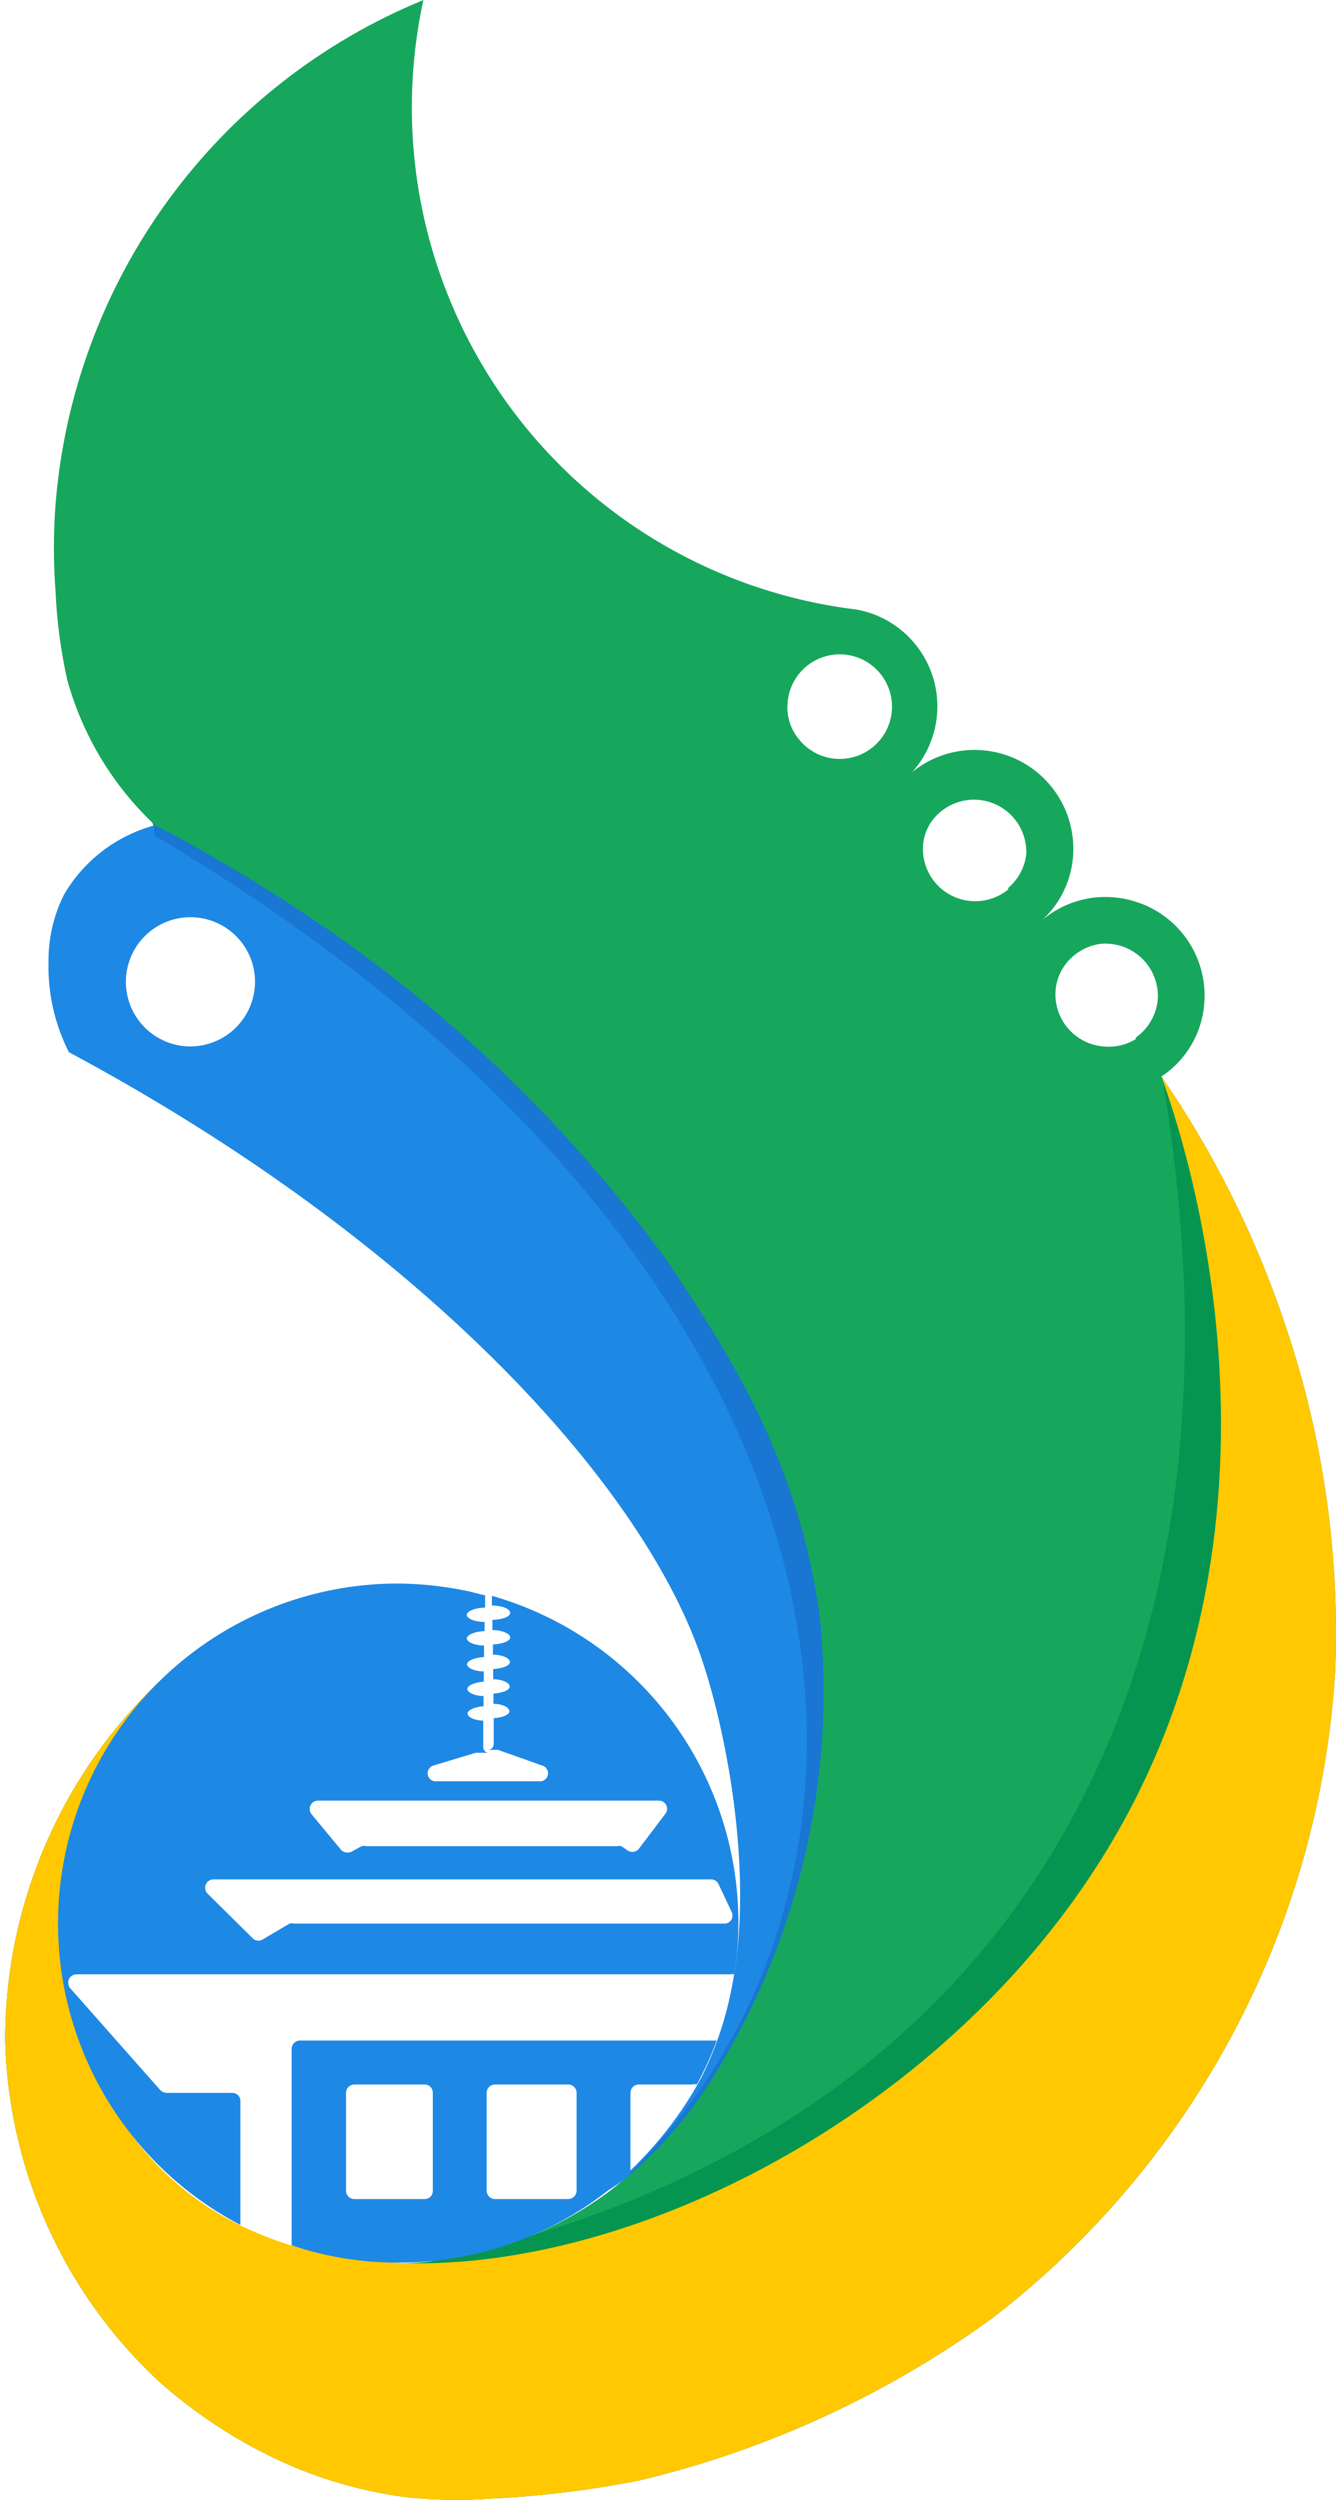 <svg width="123" height="230" viewBox="0 0 123 230" fill="none" xmlns="http://www.w3.org/2000/svg">
<g clip-path="url(#clip0_2487_174)">
<path d="M75.516 149.228C73.909 137.105 69.033 125.649 61.412 116.085C53.153 104.665 43.089 94.666 31.615 86.481C26.559 82.913 21.294 79.65 15.85 76.709L14.31 75.915C12.554 76.376 10.906 77.179 9.46 78.278C8.015 79.376 6.8 80.749 5.886 82.317C4.934 84.231 4.447 86.342 4.465 88.479C4.391 91.367 5.036 94.229 6.343 96.806C38.619 114.088 58.837 136.207 64.445 152.164C66.683 158.494 69.475 171.925 67.429 182.539C66.891 185.533 65.926 188.435 64.565 191.156C62.378 195.192 59.408 198.751 55.828 201.625C57.822 200.378 59.699 198.952 61.436 197.365C79.054 180.95 76.046 153.368 75.516 149.228ZM17.535 96.277C16.359 96.277 15.21 95.928 14.232 95.275C13.254 94.622 12.492 93.693 12.042 92.607C11.592 91.521 11.475 90.325 11.704 89.172C11.933 88.019 12.5 86.96 13.331 86.128C14.162 85.297 15.222 84.731 16.375 84.501C17.528 84.272 18.724 84.39 19.81 84.84C20.896 85.29 21.825 86.052 22.478 87.029C23.131 88.007 23.48 89.156 23.48 90.332C23.473 91.907 22.845 93.415 21.732 94.529C20.618 95.642 19.11 96.271 17.535 96.277Z" fill="#1E88E5"/>
<path d="M79.971 189.503L57.971 200.003C86.191 171.782 81.471 117.003 14.47 77.003C14.173 76.794 14.197 76.528 14.223 76.262L13.97 75.503L44.971 87.503L75.971 107.503L79.971 189.503Z" fill="#1976D2"/>
<path d="M106.926 99.045C108.053 98.302 108.995 97.31 109.679 96.146C110.364 94.982 110.772 93.676 110.873 92.329C111.041 90.259 110.492 88.193 109.318 86.48C108.143 84.766 106.415 83.509 104.423 82.919C103.813 82.725 103.183 82.604 102.545 82.558C101.357 82.453 100.159 82.587 99.022 82.95C97.886 83.314 96.834 83.9 95.926 84.676C97.595 83.155 98.619 81.054 98.79 78.803C98.929 77.029 98.545 75.253 97.684 73.696C96.824 72.138 95.526 70.867 93.951 70.039C92.375 69.212 90.592 68.865 88.821 69.041C87.05 69.216 85.37 69.908 83.988 71.029C85.063 69.83 85.799 68.366 86.119 66.788C86.44 65.209 86.333 63.574 85.811 62.051C85.288 60.528 84.369 59.172 83.147 58.123C81.926 57.073 80.446 56.369 78.862 56.082L77.947 55.962C71.609 55.068 65.524 52.877 60.072 49.525C54.62 46.172 49.919 41.731 46.261 36.479C42.604 31.227 40.069 25.276 38.817 19C37.564 12.723 37.619 6.256 38.98 0.002C29.601 3.849 21.471 10.219 15.493 18.407C9.515 26.594 5.923 36.277 5.115 46.383C4.911 49.066 4.911 51.762 5.115 54.446C5.236 57.184 5.598 59.906 6.198 62.581C7.616 67.691 10.414 72.313 14.286 75.939L15.826 76.733C21.27 79.674 26.535 82.937 31.591 86.505C43.064 94.651 53.136 104.609 61.412 115.989C66.827 124.124 73.615 134.209 75.516 149.132C76.886 163.262 73.734 177.463 66.514 189.687C63.852 194.379 60.256 198.475 55.948 201.721C50.255 205.917 43.38 208.2 36.308 208.244C31.863 208.198 27.474 207.248 23.407 205.452C18.824 203.508 14.861 200.345 11.951 196.306C2.501 184.016 4.403 167.267 15.85 153.632C11.012 157.9 7.139 163.148 4.487 169.029C1.835 174.909 0.466 181.287 0.47 187.738C0.623 193.626 1.947 199.426 4.364 204.798C6.782 210.17 10.244 215.007 14.55 219.027C17.565 221.721 20.924 224.003 24.539 225.814C28.587 227.845 32.948 229.18 37.44 229.761C40.038 230.032 42.656 230.073 45.262 229.882C49.854 229.654 54.423 229.091 58.933 228.197C70.633 225.399 81.667 220.32 91.401 213.25C100.606 206.153 108.182 197.167 113.621 186.895C119.06 176.624 122.234 165.306 122.931 153.705C123.366 142.692 121.733 131.695 118.118 121.284C115.425 113.392 111.659 105.909 106.926 99.045ZM76.816 69.801C76.171 69.734 75.547 69.537 74.981 69.223C74.414 68.909 73.917 68.483 73.518 67.972C72.77 67.053 72.408 65.88 72.507 64.699C72.57 63.741 72.918 62.824 73.506 62.065C74.093 61.306 74.895 60.741 75.806 60.441C76.718 60.141 77.698 60.12 78.622 60.381C79.546 60.643 80.37 61.174 80.989 61.908C81.608 62.641 81.994 63.543 82.097 64.497C82.2 65.451 82.015 66.414 81.567 67.263C81.118 68.111 80.426 68.806 79.579 69.259C78.733 69.711 77.77 69.9 76.816 69.801ZM92.822 81.836C92.098 82.425 91.22 82.791 90.292 82.89C89.365 82.989 88.428 82.816 87.597 82.393C86.766 81.969 86.076 81.314 85.61 80.506C85.145 79.698 84.924 78.772 84.975 77.84C85.019 77.096 85.251 76.376 85.649 75.746C86.228 74.864 87.081 74.196 88.076 73.846C89.072 73.496 90.155 73.483 91.158 73.808C92.162 74.134 93.031 74.78 93.632 75.648C94.232 76.515 94.531 77.556 94.482 78.61C94.335 79.809 93.742 80.909 92.822 81.691V81.836ZM104.567 95.603C103.665 96.151 102.608 96.388 101.558 96.277C100.307 96.166 99.148 95.571 98.329 94.617C97.511 93.664 97.098 92.428 97.178 91.174C97.222 90.54 97.397 89.923 97.691 89.359C97.985 88.796 98.392 88.3 98.887 87.901C99.575 87.331 100.409 86.965 101.294 86.842C101.605 86.805 101.92 86.805 102.232 86.842C103.484 86.958 104.641 87.56 105.455 88.518C106.269 89.476 106.676 90.714 106.589 91.969C106.524 92.662 106.31 93.333 105.961 93.935C105.612 94.538 105.136 95.058 104.567 95.458V95.603Z" fill="#16A75C"/>
<path d="M47.471 211.003L37.471 208.503C90.375 198.147 117.093 158.218 106.97 99.003L108.97 104.003L116.47 131.503L109.97 172.503L76.971 204.503L47.471 211.003Z" fill="#069550"/>
<path d="M106.926 99.044C108.779 104.171 121.367 140.563 100.692 172.141C82.809 199.555 45.454 215.031 23.407 205.332C18.826 203.385 14.864 200.222 11.951 196.185C8.674 191.553 5.07 182.469 6.603 179.402C6.637 171.052 10.097 162.048 15.85 153.632C11.012 157.9 7.139 163.148 4.487 169.029C1.835 174.909 0.466 181.287 0.47 187.737C0.623 193.626 1.947 199.426 4.364 204.798C6.782 210.17 10.244 215.007 14.55 219.027C17.565 221.721 20.924 224.003 24.539 225.814C28.586 227.848 32.947 229.183 37.44 229.761C40.038 230.032 42.656 230.072 45.262 229.882C49.854 229.654 54.423 229.09 58.933 228.197C70.633 225.398 81.667 220.319 91.401 213.25C100.606 206.153 108.182 197.166 113.621 186.895C119.06 176.623 122.234 165.306 122.931 153.704C123.366 142.692 121.733 131.695 118.118 121.284C115.425 113.392 111.659 105.909 106.926 99.044Z" fill="#FFC800"/>
<path d="M45.286 146.821V147.712C46.225 147.712 46.971 148.024 46.971 148.386C46.971 148.747 46.249 149.011 45.334 149.035V149.974C46.249 149.974 46.971 150.311 46.971 150.648C46.971 150.985 46.273 151.25 45.382 151.298V152.236C46.273 152.236 46.947 152.573 46.947 152.91C46.947 153.247 46.273 153.512 45.406 153.56V154.499C46.273 154.499 46.923 154.836 46.923 155.173C46.923 155.51 46.273 155.751 45.43 155.823V156.761C46.273 156.761 46.898 157.098 46.898 157.435C46.898 157.772 46.273 158.013 45.454 158.085V160.492C45.448 160.628 45.39 160.757 45.291 160.851C45.192 160.945 45.061 160.998 44.925 160.997H45.623H45.864L49.859 162.418C50.05 162.456 50.218 162.569 50.328 162.73C50.437 162.891 50.479 163.089 50.444 163.281C50.41 163.473 50.301 163.644 50.142 163.757C49.983 163.87 49.787 163.916 49.594 163.886H40.231C40.039 163.916 39.842 163.87 39.683 163.757C39.525 163.644 39.416 163.473 39.382 163.281C39.347 163.089 39.389 162.891 39.498 162.73C39.608 162.569 39.776 162.456 39.967 162.418L43.794 161.262H44.058H45.021C44.949 161.266 44.876 161.254 44.808 161.227C44.741 161.2 44.68 161.159 44.63 161.107C44.579 161.054 44.541 160.992 44.517 160.923C44.493 160.854 44.485 160.781 44.492 160.709V158.302C43.673 158.302 43.047 157.965 43.047 157.652C43.047 157.339 43.673 157.05 44.516 156.978V156.039C43.673 156.039 43.023 155.702 43.023 155.389C43.023 155.077 43.673 154.788 44.54 154.716V153.777C43.673 153.777 42.999 153.44 42.999 153.127C42.999 152.814 43.673 152.501 44.564 152.453V151.394C43.673 151.394 42.975 151.057 42.975 150.744C42.975 150.431 43.697 150.094 44.612 150.07V149.228C43.697 149.228 42.975 148.915 42.975 148.578C42.975 148.241 43.721 147.928 44.66 147.904V146.821H44.973H44.804L43.168 146.412C41 145.945 38.79 145.703 36.573 145.69C29.578 145.703 22.79 148.059 17.291 152.383C11.792 156.706 7.901 162.748 6.238 169.542C4.576 176.336 5.238 183.492 8.119 189.866C11 196.24 15.933 201.465 22.132 204.706V193.346C22.138 193.246 22.125 193.146 22.092 193.051C22.059 192.956 22.007 192.869 21.939 192.795C21.872 192.721 21.79 192.661 21.699 192.62C21.608 192.578 21.51 192.554 21.41 192.551H15.345C15.128 192.548 14.921 192.462 14.767 192.311L6.463 182.924C6.366 182.813 6.304 182.676 6.282 182.53C6.261 182.384 6.282 182.235 6.343 182.101C6.404 181.967 6.502 181.852 6.625 181.772C6.749 181.692 6.893 181.649 7.041 181.648H67.212C67.338 181.614 67.472 181.614 67.597 181.648C67.857 180.057 67.986 178.447 67.983 176.835C67.967 170.047 65.744 163.449 61.65 158.035C57.556 152.621 51.813 148.685 45.286 146.821ZM29.352 165.667H60.642C60.787 165.661 60.93 165.697 61.055 165.771C61.18 165.845 61.28 165.954 61.344 166.084C61.408 166.214 61.432 166.36 61.414 166.504C61.397 166.648 61.337 166.784 61.243 166.894L58.837 170.071C58.721 170.229 58.549 170.336 58.357 170.372C58.165 170.408 57.966 170.369 57.802 170.264L57.2 169.855C57.066 169.82 56.925 169.82 56.791 169.855H33.661C33.543 169.819 33.417 169.819 33.3 169.855L32.361 170.36C32.204 170.439 32.025 170.466 31.852 170.435C31.678 170.405 31.519 170.32 31.398 170.192L28.703 166.942C28.601 166.827 28.536 166.683 28.517 166.53C28.497 166.377 28.524 166.221 28.595 166.084C28.665 165.947 28.774 165.833 28.909 165.759C29.044 165.685 29.199 165.652 29.352 165.667ZM66.779 176.979H27.066C26.932 176.943 26.791 176.943 26.657 176.979L24.25 178.399C24.117 178.497 23.957 178.55 23.793 178.55C23.628 178.55 23.468 178.497 23.335 178.399L19.099 174.211C18.991 174.098 18.919 173.954 18.895 173.799C18.87 173.644 18.894 173.486 18.962 173.344C19.03 173.203 19.139 173.086 19.276 173.009C19.412 172.931 19.569 172.897 19.725 172.911H65.455C65.601 172.907 65.745 172.946 65.869 173.023C65.993 173.1 66.092 173.212 66.153 173.345L67.357 175.896C67.413 176.007 67.441 176.13 67.438 176.254C67.434 176.378 67.4 176.5 67.338 176.607C67.276 176.715 67.188 176.805 67.082 176.87C66.976 176.935 66.855 176.972 66.731 176.979H66.779ZM27.619 187.738C27.415 187.738 27.219 187.819 27.075 187.963C26.93 188.108 26.849 188.304 26.849 188.508V206.583C30.007 207.641 33.315 208.177 36.645 208.172C44.585 208.188 52.234 205.185 58.042 199.772V192.551C58.042 192.347 58.123 192.151 58.268 192.007C58.412 191.862 58.608 191.781 58.812 191.781H63.771C63.896 191.744 64.03 191.744 64.156 191.781C64.862 190.479 65.473 189.128 65.985 187.738H27.619ZM39.846 201.553C39.85 201.653 39.833 201.753 39.797 201.846C39.761 201.939 39.706 202.025 39.637 202.096C39.567 202.168 39.484 202.225 39.392 202.264C39.299 202.303 39.2 202.323 39.1 202.323H32.626C32.422 202.323 32.226 202.242 32.081 202.098C31.937 201.953 31.856 201.757 31.856 201.553V192.551C31.856 192.347 31.937 192.151 32.081 192.007C32.226 191.862 32.422 191.781 32.626 191.781H39.1C39.2 191.781 39.299 191.801 39.392 191.84C39.484 191.879 39.567 191.936 39.637 192.008C39.706 192.08 39.761 192.165 39.797 192.259C39.833 192.352 39.85 192.451 39.846 192.551V201.553ZM53.084 201.553C53.084 201.757 53.003 201.953 52.859 202.098C52.714 202.242 52.518 202.323 52.314 202.323H45.575C45.37 202.323 45.175 202.242 45.03 202.098C44.886 201.953 44.804 201.757 44.804 201.553V192.551C44.804 192.347 44.886 192.151 45.03 192.007C45.175 191.862 45.37 191.781 45.575 191.781H52.314C52.518 191.781 52.714 191.862 52.859 192.007C53.003 192.151 53.084 192.347 53.084 192.551V201.553Z" fill="#1E88E5"/>
</g>
<defs>
<clipPath id="clip0_2487_174">
<rect width="122.53" height="229.998" fill="white" transform="translate(0.47 0.002)"/>
</clipPath>
</defs>
</svg>
